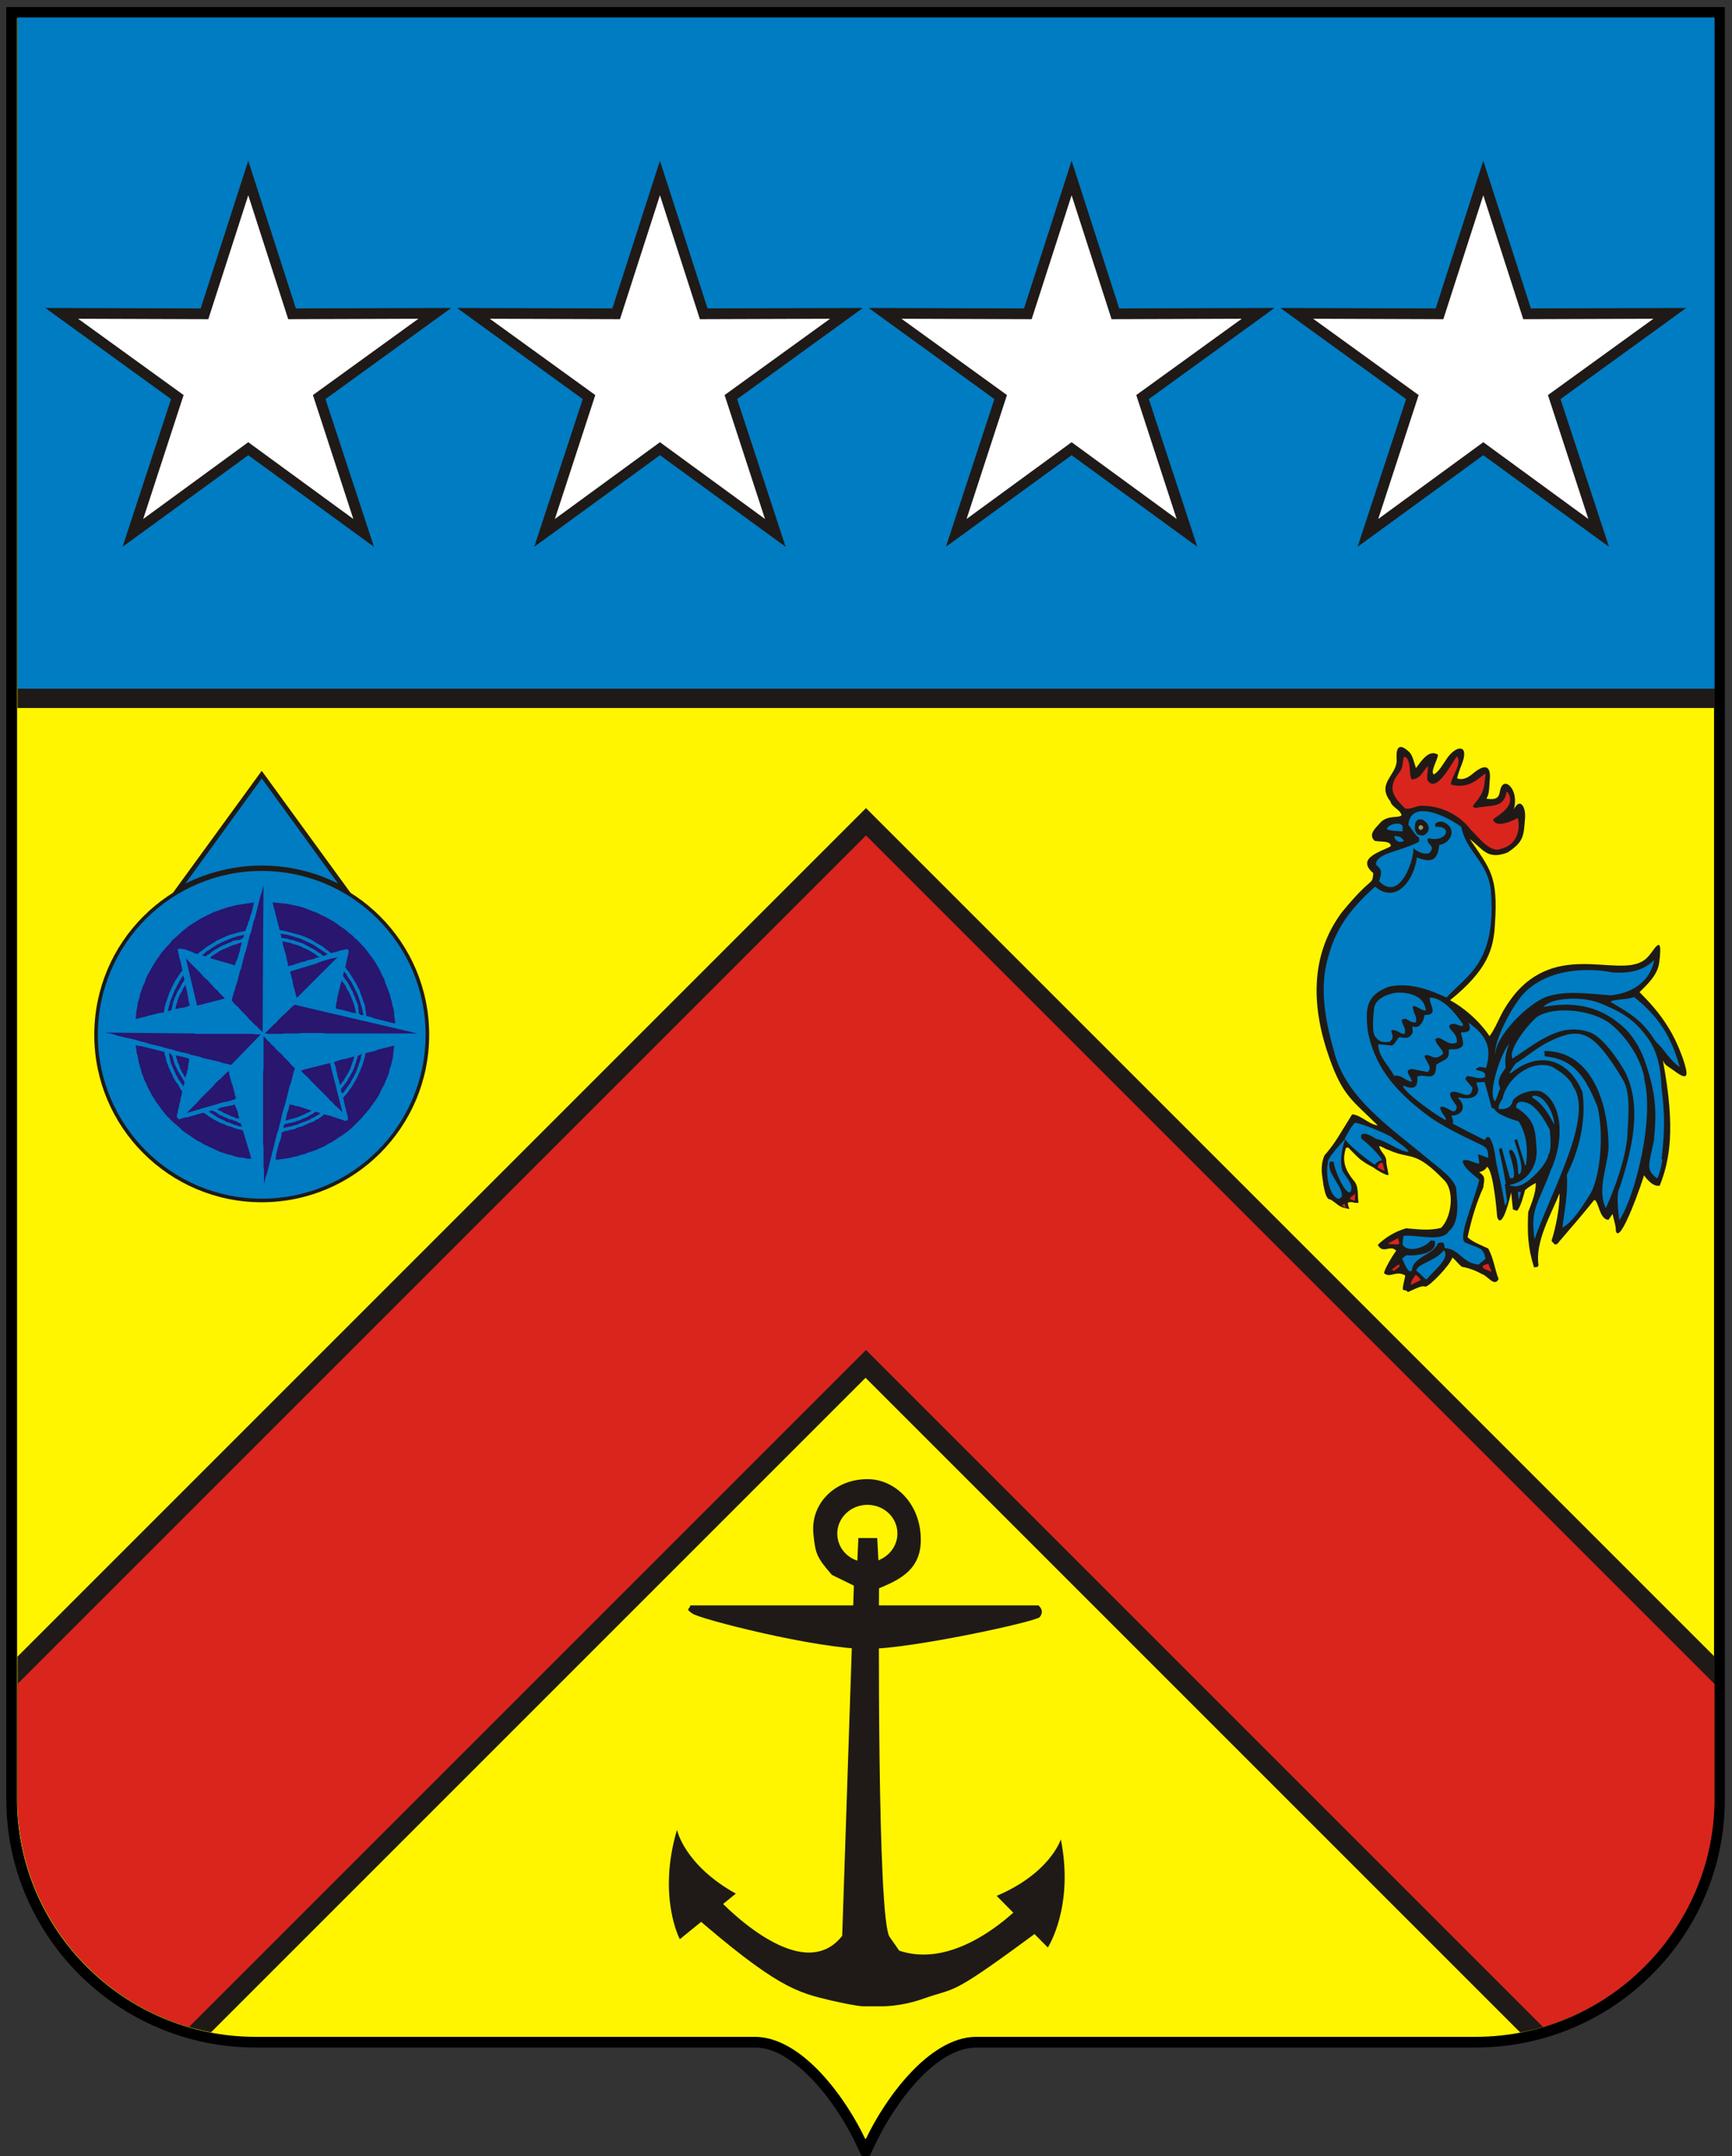 <?xml version="1.0" encoding="UTF-8"?>
<!DOCTYPE svg PUBLIC "-//W3C//DTD SVG 1.1//EN" "http://www.w3.org/Graphics/SVG/1.1/DTD/svg11.dtd">
<!-- Creator: CorelDRAW -->
<svg xmlns="http://www.w3.org/2000/svg" xml:space="preserve" width="3.858in" height="4.803in" style="shape-rendering:geometricPrecision; text-rendering:geometricPrecision; image-rendering:optimizeQuality; fill-rule:evenodd; clip-rule:evenodd"
viewBox="0 0 3.858 4.803"
 xmlns:xlink="http://www.w3.org/1999/xlink"
 inkscape:export-filename="/Users/olivier/Desktop/Blason Rouge/Blason_Vide_3D.png"
 inkscape:export-xdpi="144"
 inkscape:export-ydpi="144"
 xmlns:dc="http://purl.org/dc/elements/1.1/"
 xmlns:cc="http://web.resource.org/cc/"
 xmlns:rdf="http://www.w3.org/1999/02/22-rdf-syntax-ns#"
 xmlns:sodipodi="http://inkscape.sourceforge.net/DTD/sodipodi-0.dtd"
 xmlns:inkscape="http://www.inkscape.org/namespaces/inkscape"
 sodipodi:version="0.32"
 inkscape:version="0.43"
 sodipodi:docname="Flag_of_Spain.svg"
 sodipodi:docbase="/home/demailly/truc/flags"
 xmlns:svg="http://www.w3.org/2000/svg"
 version="1.0">
 <rect x="0" y="0" width="3.858" height="4.803" fill="#333333" stroke="none"/>
 <defs>
  <style type="text/css">
   <![CDATA[
    .fil9 {fill:none}
    .fil6 {fill:#007CC3}
    .fil2 {fill:#1F1A17}
    .fil7 {fill:#28166F}
    .fil8 {fill:#97946B}
    .fil3 {fill:#DA251D}
    .fil1 {fill:#FFF500}
    .fil4 {fill:#007CC3}
    .fil5 {fill:white}
    .fil0 {fill:black;fill-rule:nonzero}
   ]]>
  </style>
 </defs>
 <g id="Camada_x0020_1">
  <path class="fil0" d="M1.951 4.774l2.3622e-005 -5.11811e-005 -4.33071e-005 -1.9685e-005c0.005,-0.011 0.012,-0.024 0.019,-0.037 0.008,-0.013 0.016,-0.027 0.025,-0.04 0.046,-0.068 0.112,-0.136 0.18,-0.136l1.112 0 2.75591e-005 0 0 -9.44882e-005c0.153,-7.87402e-006 0.292,-0.062 0.392,-0.162 0.101,-0.1 0.163,-0.239 0.163,-0.391l9.44882e-005 0 0 -5.90551e-005 -9.44882e-005 0 0 -3.968 0 -0.024 -0.024 0 -1.89 0 -1.89 0 -0.024 0 0 0.024 0 3.968 -9.44882e-005 0 0 2.75591e-005 9.44882e-005 0c7.87402e-006,0.152 0.062,0.29 0.163,0.391 0.101,0.1 0.239,0.162 0.392,0.162l0 9.44882e-005 5.90551e-005 0 1.112 0 6.29921e-005 0 0 -9.44882e-005c0.013,3.93701e-006 0.025,0.002 0.038,0.007 0.013,0.004 0.025,0.011 0.037,0.019 0.066,0.043 0.122,0.129 0.15,0.188l0.022 0.047 0.022 -0.047z"/>
  <path class="fil1" d="M1.929 4.764c0.04,-0.085 0.139,-0.227 0.246,-0.227 0.371,0 0.741,0 1.112,0 0.292,0 0.531,-0.238 0.531,-0.529l0 -3.968 -1.89 0 -1.89 0 0 3.968c0,0.291 0.239,0.529 0.531,0.529 0.371,0 0.741,0 1.112,0 0.108,0 0.206,0.142 0.246,0.227z"/>
  <path class="fil2" d="M3.819 1.577l-3.78 0 0 -1.538 1.89 0 1.89 0 0 1.538zm-0.431 2.95c0.245,-0.047 0.431,-0.263 0.431,-0.52l0 -0.317 -1.89 -1.89 -1.89 1.89 0 0.317c0,0.257 0.186,0.473 0.431,0.52l1.458 -1.458 1.458 1.458z"/>
  <sodipodi:namedview inkscape:window-height="560" inkscape:window-width="988" inkscape:pageshadow="2" inkscape:pageopacity="0.0" borderopacity="1.0" bordercolor="#666666" pagecolor="#ffffff" id="base" inkscape:zoom="0.751663" inkscape:cx="372.12987" inkscape:cy="247.25214" inkscape:window-x="53" inkscape:window-y="116" inkscape:current-layer="g3524"/>
  <sodipodi:namedview inkscape:window-height="560" inkscape:window-width="988" inkscape:pageshadow="2" inkscape:pageopacity="0.0" borderopacity="1.0" bordercolor="#666666" pagecolor="#ffffff" id="base" inkscape:zoom="0.751663" inkscape:cx="372.12987" inkscape:cy="247.25214" inkscape:window-x="53" inkscape:window-y="116" inkscape:current-layer="g3524"/>
  <sodipodi:namedview inkscape:window-height="560" inkscape:window-width="988" inkscape:pageshadow="2" inkscape:pageopacity="0.0" borderopacity="1.0" bordercolor="#666666" pagecolor="#ffffff" id="base" inkscape:zoom="0.751663" inkscape:cx="372.12987" inkscape:cy="247.25214" inkscape:window-x="53" inkscape:window-y="116" inkscape:current-layer="g3524"/>
  <sodipodi:namedview inkscape:window-height="560" inkscape:window-width="988" inkscape:pageshadow="2" inkscape:pageopacity="0.0" borderopacity="1.0" bordercolor="#666666" pagecolor="#ffffff" id="base" inkscape:zoom="0.751663" inkscape:cx="372.12987" inkscape:cy="247.25214" inkscape:window-x="53" inkscape:window-y="116" inkscape:current-layer="g3524"/>
  <sodipodi:namedview inkscape:window-height="560" inkscape:window-width="988" inkscape:pageshadow="2" inkscape:pageopacity="0.0" borderopacity="1.0" bordercolor="#666666" pagecolor="#ffffff" id="base" inkscape:zoom="0.751663" inkscape:cx="372.12987" inkscape:cy="247.25214" inkscape:window-x="53" inkscape:window-y="116" inkscape:current-layer="g3524"/>
  <sodipodi:namedview inkscape:window-height="560" inkscape:window-width="988" inkscape:pageshadow="2" inkscape:pageopacity="0.0" borderopacity="1.0" bordercolor="#666666" pagecolor="#ffffff" id="base" inkscape:zoom="0.751663" inkscape:cx="372.12987" inkscape:cy="247.25214" inkscape:window-x="53" inkscape:window-y="116" inkscape:current-layer="g3524"/>
  <sodipodi:namedview inkscape:window-height="560" inkscape:window-width="988" inkscape:pageshadow="2" inkscape:pageopacity="0.0" borderopacity="1.0" bordercolor="#666666" pagecolor="#ffffff" id="base" inkscape:zoom="0.751663" inkscape:cx="372.12987" inkscape:cy="247.25214" inkscape:window-x="53" inkscape:window-y="116" inkscape:current-layer="g3524"/>
  <sodipodi:namedview id="base" pagecolor="#ffffff" bordercolor="#666666" borderopacity="1.0" inkscape:pageopacity="0.0" inkscape:pageshadow="2" inkscape:cx="375" inkscape:cy="520" inkscape:zoom="0.35" inkscape:document-units="px" inkscape:current-layer="layer1" inkscape:window-width="888" inkscape:window-height="573" inkscape:window-x="88" inkscape:window-y="116"/>
  <sodipodi:namedview inkscape:window-height="560" inkscape:window-width="988" inkscape:pageshadow="2" inkscape:pageopacity="0.0" borderopacity="1.0" bordercolor="#666666" pagecolor="#ffffff" id="base" inkscape:zoom="0.751663" inkscape:cx="372.12987" inkscape:cy="247.25214" inkscape:window-x="53" inkscape:window-y="116" inkscape:current-layer="g3524"/>
  <g id="_65858544">
  </g>
  <sodipodi:namedview inkscape:window-height="712" inkscape:window-width="1024" inkscape:pageshadow="2" inkscape:pageopacity="0.0" guidetolerance="10.0" gridtolerance="10.0" objecttolerance="10.0" borderopacity="1.0" bordercolor="#666666" pagecolor="#ffffff" id="base" showgrid="false" height="660px" inkscape:zoom="0.546226" inkscape:cx="271.0653" inkscape:cy="292.87566" inkscape:window-x="-4" inkscape:window-y="-4" inkscape:current-layer="layer3" showguides="true" inkscape:guide-bbox="true"/>
  <g id="layer4" inkscape:groupmode="layer" inkscape:label="Meubles">
  </g>
  <sodipodi:namedview inkscape:window-height="560" inkscape:window-width="988" inkscape:pageshadow="2" inkscape:pageopacity="0.0" borderopacity="1.0" bordercolor="#666666" pagecolor="#ffffff" id="base" inkscape:zoom="0.751663" inkscape:cx="372.12987" inkscape:cy="247.25214" inkscape:window-x="53" inkscape:window-y="116" inkscape:current-layer="g3524"/>
  <sodipodi:namedview inkscape:window-height="560" inkscape:window-width="988" inkscape:pageshadow="2" inkscape:pageopacity="0.0" borderopacity="1.0" bordercolor="#666666" pagecolor="#ffffff" id="base" inkscape:zoom="0.751663" inkscape:cx="372.12987" inkscape:cy="247.25214" inkscape:window-x="53" inkscape:window-y="116" inkscape:current-layer="g3524"/>
  <sodipodi:namedview inkscape:window-height="560" inkscape:window-width="988" inkscape:pageshadow="2" inkscape:pageopacity="0.0" borderopacity="1.0" bordercolor="#666666" pagecolor="#ffffff" id="base" inkscape:zoom="0.751663" inkscape:cx="372.12987" inkscape:cy="247.25214" inkscape:window-x="53" inkscape:window-y="116" inkscape:current-layer="g3524"/>
  <sodipodi:namedview inkscape:window-height="560" inkscape:window-width="988" inkscape:pageshadow="2" inkscape:pageopacity="0.0" borderopacity="1.0" bordercolor="#666666" pagecolor="#ffffff" id="base" inkscape:zoom="0.751663" inkscape:cx="372.12987" inkscape:cy="247.25214" inkscape:window-x="53" inkscape:window-y="116" inkscape:current-layer="g3524"/>
  <sodipodi:namedview inkscape:window-height="560" inkscape:window-width="988" inkscape:pageshadow="2" inkscape:pageopacity="0.0" borderopacity="1.0" bordercolor="#666666" pagecolor="#ffffff" id="base" inkscape:zoom="0.751663" inkscape:cx="372.12987" inkscape:cy="247.25214" inkscape:window-x="53" inkscape:window-y="116" inkscape:current-layer="g3524"/>
  <path id="_6522059223" class="fil3" d="M1.929 3.007l-1.508 1.508c-0.22,-0.065 -0.382,-0.268 -0.382,-0.508l0 -0.256 1.89 -1.89 1.89 1.89 0 0.256c0,0.239 -0.162,0.443 -0.382,0.508l-1.508 -1.508z"/>
  <polygon id="_6522059223_0" class="fil4" points="0.039,0.039 3.819,0.039 3.819,1.534 0.039,1.534 "/>
  <path class="fil2" d="M0.659 0.687l0.346 -0.001 -0.28 0.203 0.108 0.329 -0.28 -0.204 -0.28 0.204 0.108 -0.329 -0.28 -0.203 0.346 0.001 0.106 -0.329 0.106 0.329zm0.917 0l0.346 -0.001 -0.28 0.203 0.108 0.329 -0.28 -0.204 -0.28 0.204 0.108 -0.329 -0.28 -0.203 0.346 0.001 0.106 -0.329 0.106 0.329zm0.917 0l0.346 -0.001 -0.28 0.203 0.108 0.329 -0.28 -0.204 -0.28 0.204 0.108 -0.329 -0.28 -0.203 0.346 0.001 0.106 -0.329 0.106 0.329zm0.917 0l0.346 -0.001 -0.28 0.203 0.108 0.329 -0.28 -0.204 -0.28 0.204 0.108 -0.329 -0.28 -0.203 0.346 0.001 0.106 -0.329 0.106 0.329z"/>
  <path id="_1" class="fil5" d="M0.553 0.435l0.089 0.276 0.29 -0.001 -0.235 0.17 0.09 0.276 -0.234 -0.171 -0.234 0.171 0.09 -0.276 -0.235 -0.17 0.29 0.001 0.089 -0.276zm0.917 0l0.089 0.276 0.29 -0.001 -0.235 0.17 0.09 0.276 -0.234 -0.171 -0.234 0.171 0.09 -0.276 -0.235 -0.17 0.29 0.001 0.089 -0.276zm0.917 0l0.089 0.276 0.29 -0.001 -0.235 0.17 0.09 0.276 -0.234 -0.171 -0.234 0.171 0.09 -0.276 -0.235 -0.17 0.29 0.001 0.089 -0.276zm0.917 0l0.089 0.276 0.29 -0.001 -0.235 0.17 0.09 0.276 -0.234 -0.171 -0.234 0.171 0.09 -0.276 -0.235 -0.17 0.29 0.001 0.089 -0.276z"/>
  <path class="fil2" d="M0.583 1.717l-0.206 0.283c0.059,-0.039 0.13,-0.062 0.206,-0.062 0.076,0 0.147,0.023 0.206,0.062l-0.206 -0.283z"/>
  <path class="fil6" d="M0.583 1.734l-0.17 0.234c0.053,-0.026 0.111,-0.04 0.17,-0.04 0.06,0 0.118,0.014 0.17,0.04l-0.17 -0.234z"/>
  <g id="_38056432">
   <circle id="_41174488" class="fil2" cx="0.583" cy="2.305" r="0.373"/>
   <circle id="_40039208" class="fil4" cx="0.583" cy="2.305" r="0.365"/>
   <polygon id="_40537704" class="fil7" points="0.585,2.299 0.581,2.295 0.576,2.291 0.572,2.286 0.567,2.282 0.563,2.278 0.558,2.273 0.553,2.268 0.549,2.263 0.545,2.259 0.54,2.254 0.536,2.25 0.532,2.245 0.528,2.241 0.523,2.237 0.52,2.233 0.516,2.229 0.518,2.221 0.52,2.213 0.523,2.205 0.525,2.197 0.528,2.189 0.53,2.181 0.532,2.173 0.534,2.165 0.537,2.157 0.539,2.149 0.541,2.141 0.543,2.133 0.545,2.125 0.548,2.117 0.55,2.109 0.552,2.101 0.554,2.093 0.556,2.084 0.559,2.077 0.561,2.069 0.563,2.06 0.565,2.052 0.568,2.044 0.57,2.036 0.572,2.028 0.574,2.02 0.576,2.012 0.578,2.004 0.58,1.996 0.583,1.988 0.585,1.98 0.587,1.972 0.586,2.099 "/>
   <polygon id="_41161552" class="fil7" points="0.565,2.01 0.565,2.014 0.564,2.018 0.563,2.022 0.562,2.027 0.561,2.031 0.56,2.035 0.558,2.039 0.557,2.043 0.556,2.047 0.555,2.051 0.553,2.054 0.552,2.059 0.551,2.062 0.549,2.066 0.548,2.07 0.546,2.074 0.539,2.075 0.531,2.077 0.524,2.079 0.517,2.081 0.51,2.083 0.503,2.086 0.496,2.089 0.49,2.092 0.483,2.095 0.477,2.099 0.471,2.103 0.464,2.107 0.458,2.111 0.452,2.116 0.446,2.12 0.44,2.125 0.435,2.124 0.429,2.121 0.424,2.119 0.418,2.117 0.413,2.115 0.407,2.114 0.402,2.113 0.396,2.114 0.396,2.117 0.397,2.12 0.397,2.123 0.398,2.126 0.399,2.129 0.399,2.132 0.4,2.135 0.401,2.138 0.402,2.141 0.403,2.144 0.403,2.147 0.404,2.15 0.405,2.153 0.405,2.156 0.406,2.159 0.406,2.162 0.402,2.167 0.398,2.173 0.395,2.178 0.391,2.183 0.388,2.189 0.385,2.195 0.382,2.201 0.38,2.206 0.377,2.212 0.375,2.218 0.373,2.224 0.371,2.23 0.369,2.236 0.367,2.243 0.366,2.249 0.365,2.255 0.361,2.256 0.357,2.256 0.353,2.257 0.349,2.258 0.345,2.259 0.341,2.26 0.337,2.261 0.333,2.262 0.329,2.263 0.326,2.264 0.322,2.265 0.318,2.266 0.314,2.267 0.31,2.268 0.306,2.269 0.302,2.27 0.303,2.261 0.304,2.251 0.306,2.242 0.307,2.233 0.31,2.224 0.312,2.215 0.315,2.206 0.318,2.197 0.322,2.189 0.325,2.18 0.329,2.171 0.334,2.163 0.338,2.155 0.343,2.147 0.348,2.139 0.354,2.131 0.359,2.123 0.365,2.116 0.371,2.109 0.378,2.102 0.384,2.094 0.391,2.088 0.398,2.082 0.405,2.075 0.413,2.069 0.42,2.063 0.428,2.058 0.436,2.053 0.444,2.048 0.453,2.043 0.461,2.039 0.47,2.035 0.475,2.032 0.481,2.03 0.487,2.028 0.492,2.026 0.498,2.024 0.504,2.022 0.51,2.02 0.516,2.019 0.522,2.017 0.528,2.016 0.534,2.015 0.54,2.014 0.547,2.013 0.553,2.012 0.559,2.011 "/>
   <polygon id="_39572016" class="fil7" points="0.859,2.191 0.861,2.196 0.863,2.201 0.865,2.206 0.867,2.212 0.869,2.217 0.87,2.223 0.872,2.228 0.873,2.234 0.874,2.239 0.876,2.245 0.877,2.25 0.878,2.256 0.878,2.262 0.879,2.268 0.88,2.274 0.88,2.28 0.876,2.279 0.872,2.278 0.868,2.277 0.864,2.276 0.86,2.275 0.856,2.274 0.852,2.273 0.848,2.272 0.844,2.271 0.84,2.27 0.836,2.269 0.832,2.268 0.828,2.266 0.824,2.265 0.82,2.264 0.816,2.263 0.815,2.255 0.814,2.248 0.813,2.241 0.811,2.234 0.808,2.227 0.806,2.22 0.803,2.213 0.801,2.206 0.797,2.199 0.794,2.192 0.79,2.186 0.786,2.179 0.782,2.173 0.778,2.166 0.773,2.16 0.769,2.154 0.777,2.119 0.776,2.118 0.776,2.116 0.774,2.115 0.773,2.114 0.769,2.115 0.764,2.116 0.759,2.117 0.755,2.118 0.75,2.12 0.746,2.121 0.741,2.122 0.737,2.123 0.731,2.118 0.724,2.113 0.718,2.108 0.711,2.104 0.704,2.1 0.698,2.096 0.691,2.092 0.684,2.089 0.677,2.086 0.669,2.083 0.662,2.081 0.654,2.079 0.647,2.077 0.639,2.075 0.631,2.073 0.623,2.072 0.607,2.01 0.617,2.011 0.628,2.012 0.638,2.013 0.648,2.015 0.657,2.017 0.667,2.019 0.677,2.022 0.687,2.026 0.697,2.03 0.706,2.033 0.715,2.038 0.724,2.042 0.733,2.047 0.742,2.052 0.751,2.058 0.759,2.064 0.768,2.07 0.776,2.077 0.784,2.083 0.791,2.09 0.799,2.097 0.806,2.105 0.813,2.112 0.819,2.12 0.825,2.128 0.831,2.136 0.837,2.145 0.842,2.154 0.847,2.163 0.851,2.172 0.856,2.181 "/>
   <polygon id="_38040512" class="fil7" points="0.729,2.125 0.729,2.126 0.727,2.127 0.724,2.128 0.722,2.129 0.719,2.129 0.714,2.124 0.708,2.121 0.703,2.117 0.698,2.114 0.692,2.111 0.687,2.108 0.681,2.105 0.676,2.102 0.67,2.1 0.664,2.098 0.658,2.096 0.652,2.094 0.646,2.093 0.64,2.091 0.633,2.09 0.627,2.089 0.625,2.08 0.633,2.081 0.64,2.082 0.647,2.084 0.654,2.086 0.66,2.088 0.667,2.09 0.674,2.093 0.68,2.096 0.687,2.099 0.693,2.102 0.699,2.105 0.705,2.109 0.711,2.113 0.717,2.117 0.723,2.121 "/>
   <polygon id="_41164400" class="fil7" points="0.514,2.099 0.51,2.1 0.506,2.102 0.503,2.103 0.499,2.105 0.496,2.106 0.492,2.108 0.489,2.11 0.485,2.112 0.482,2.114 0.478,2.116 0.475,2.118 0.472,2.12 0.469,2.123 0.466,2.125 0.462,2.127 0.459,2.13 0.458,2.13 0.456,2.13 0.455,2.13 0.454,2.129 0.453,2.129 0.452,2.129 0.451,2.128 0.45,2.128 0.455,2.124 0.46,2.119 0.466,2.116 0.471,2.112 0.476,2.109 0.482,2.105 0.488,2.102 0.494,2.099 0.5,2.096 0.506,2.094 0.512,2.091 0.518,2.089 0.524,2.087 0.53,2.085 0.537,2.084 0.543,2.082 0.543,2.087 0.54,2.09 0.537,2.092 0.533,2.094 0.528,2.094 0.523,2.095 0.518,2.096 "/>
   <polygon id="_39924896" class="fil7" points="0.712,2.132 0.707,2.133 0.703,2.134 0.699,2.136 0.694,2.137 0.69,2.138 0.685,2.139 0.681,2.141 0.677,2.142 0.672,2.143 0.668,2.144 0.664,2.146 0.659,2.147 0.655,2.149 0.651,2.15 0.646,2.151 0.642,2.152 0.641,2.149 0.641,2.145 0.64,2.142 0.639,2.138 0.638,2.135 0.638,2.131 0.637,2.128 0.636,2.124 0.635,2.121 0.634,2.118 0.633,2.114 0.632,2.111 0.631,2.107 0.63,2.104 0.63,2.1 0.629,2.096 0.635,2.098 0.64,2.099 0.646,2.1 0.651,2.102 0.657,2.104 0.662,2.105 0.667,2.107 0.672,2.109 0.677,2.112 0.683,2.114 0.688,2.117 0.692,2.119 0.697,2.122 0.702,2.125 0.707,2.129 "/>
   <polygon id="_39550896" class="fil7" points="0.538,2.099 0.538,2.102 0.537,2.106 0.536,2.109 0.535,2.112 0.535,2.115 0.534,2.119 0.533,2.122 0.532,2.125 0.531,2.129 0.53,2.132 0.529,2.135 0.528,2.138 0.526,2.141 0.525,2.144 0.524,2.147 0.523,2.15 0.519,2.149 0.516,2.148 0.512,2.147 0.509,2.146 0.506,2.145 0.502,2.144 0.498,2.143 0.495,2.142 0.491,2.141 0.488,2.14 0.485,2.139 0.481,2.138 0.478,2.137 0.474,2.136 0.471,2.135 0.468,2.134 0.471,2.13 0.476,2.127 0.479,2.125 0.484,2.122 0.488,2.119 0.492,2.117 0.496,2.115 0.501,2.113 0.506,2.111 0.51,2.109 0.515,2.107 0.519,2.105 0.524,2.104 0.529,2.102 0.533,2.101 "/>
   <polygon id="_41282576" class="fil7" points="0.661,2.223 0.66,2.219 0.659,2.216 0.658,2.212 0.657,2.208 0.656,2.204 0.655,2.201 0.654,2.197 0.653,2.193 0.652,2.19 0.652,2.186 0.651,2.183 0.65,2.179 0.649,2.175 0.648,2.171 0.647,2.168 0.646,2.164 0.653,2.162 0.659,2.16 0.666,2.158 0.672,2.156 0.679,2.154 0.686,2.152 0.692,2.15 0.699,2.148 0.705,2.146 0.712,2.143 0.718,2.141 0.725,2.139 0.732,2.137 0.738,2.135 0.745,2.134 0.752,2.132 "/>
   <polygon id="_39363792" class="fil7" points="0.501,2.224 0.497,2.225 0.494,2.226 0.49,2.227 0.486,2.228 0.482,2.229 0.478,2.23 0.475,2.231 0.471,2.232 0.467,2.233 0.463,2.234 0.459,2.235 0.455,2.236 0.451,2.237 0.447,2.238 0.443,2.239 0.439,2.24 0.414,2.135 0.42,2.141 0.425,2.146 0.431,2.152 0.436,2.157 0.442,2.163 0.447,2.168 0.452,2.174 0.457,2.179 0.463,2.184 0.468,2.19 0.473,2.195 0.478,2.201 0.484,2.206 0.489,2.212 0.495,2.218 "/>
   <polygon id="_65923552" class="fil7" points="0.81,2.261 0.804,2.261 0.801,2.259 0.799,2.256 0.799,2.252 0.798,2.247 0.798,2.242 0.797,2.237 0.795,2.233 0.794,2.23 0.792,2.226 0.791,2.222 0.789,2.218 0.787,2.214 0.786,2.21 0.784,2.206 0.782,2.203 0.78,2.199 0.778,2.195 0.776,2.191 0.774,2.188 0.771,2.184 0.769,2.181 0.766,2.177 0.764,2.174 0.766,2.164 0.771,2.169 0.774,2.175 0.778,2.181 0.782,2.186 0.785,2.192 0.788,2.198 0.791,2.204 0.794,2.21 0.797,2.216 0.799,2.222 0.801,2.228 0.803,2.235 0.805,2.241 0.807,2.248 0.808,2.254 "/>
   <polygon id="_39549824" class="fil7" points="0.411,2.182 0.409,2.186 0.406,2.19 0.404,2.194 0.402,2.198 0.4,2.202 0.397,2.206 0.395,2.21 0.393,2.214 0.391,2.219 0.389,2.223 0.388,2.227 0.386,2.231 0.385,2.236 0.384,2.24 0.383,2.245 0.382,2.249 0.381,2.25 0.38,2.251 0.379,2.251 0.378,2.252 0.377,2.252 0.376,2.252 0.375,2.252 0.374,2.252 0.375,2.247 0.376,2.242 0.378,2.236 0.379,2.231 0.381,2.226 0.383,2.221 0.385,2.216 0.387,2.211 0.389,2.206 0.392,2.201 0.394,2.196 0.397,2.191 0.399,2.187 0.402,2.182 0.405,2.177 0.408,2.173 "/>
   <polygon id="_40659616" class="fil7" points="0.793,2.257 0.787,2.256 0.782,2.255 0.776,2.253 0.771,2.252 0.765,2.25 0.759,2.249 0.754,2.248 0.748,2.246 0.748,2.242 0.749,2.238 0.749,2.234 0.75,2.231 0.751,2.226 0.751,2.223 0.752,2.219 0.753,2.215 0.754,2.211 0.755,2.207 0.756,2.203 0.757,2.199 0.758,2.195 0.759,2.191 0.76,2.188 0.761,2.184 0.764,2.188 0.767,2.192 0.77,2.196 0.772,2.201 0.774,2.205 0.777,2.209 0.779,2.214 0.781,2.218 0.783,2.223 0.785,2.228 0.787,2.233 0.788,2.237 0.79,2.242 0.791,2.247 0.792,2.252 "/>
   <polygon id="_39642768" class="fil7" points="0.423,2.24 0.419,2.241 0.415,2.243 0.411,2.244 0.407,2.245 0.403,2.245 0.399,2.246 0.395,2.247 0.391,2.248 0.391,2.245 0.392,2.241 0.393,2.238 0.394,2.234 0.395,2.231 0.396,2.227 0.397,2.224 0.399,2.22 0.4,2.217 0.402,2.213 0.404,2.21 0.406,2.207 0.407,2.203 0.409,2.2 0.411,2.197 0.413,2.193 0.414,2.199 0.416,2.205 0.417,2.211 0.418,2.216 0.419,2.222 0.42,2.228 0.421,2.234 "/>
   <polygon id="_66114152" class="fil7" points="0.93,2.302 0.734,2.302 0.726,2.302 0.717,2.301 0.709,2.301 0.7,2.301 0.691,2.301 0.682,2.301 0.673,2.301 0.663,2.302 0.654,2.302 0.645,2.302 0.635,2.302 0.626,2.303 0.617,2.303 0.608,2.303 0.599,2.303 0.59,2.302 0.594,2.298 0.598,2.294 0.602,2.29 0.606,2.286 0.61,2.282 0.615,2.278 0.619,2.273 0.623,2.269 0.627,2.265 0.631,2.261 0.636,2.257 0.64,2.253 0.644,2.249 0.648,2.245 0.652,2.241 0.657,2.238 0.665,2.24 0.674,2.242 0.682,2.244 0.69,2.246 0.699,2.248 0.707,2.25 0.716,2.252 0.724,2.254 0.733,2.256 0.741,2.258 0.75,2.26 0.759,2.262 0.767,2.264 0.776,2.266 0.784,2.268 0.793,2.27 0.801,2.272 0.81,2.274 0.819,2.276 0.827,2.278 0.836,2.28 0.844,2.282 0.853,2.284 0.862,2.286 0.87,2.288 0.879,2.29 0.887,2.292 0.896,2.294 0.904,2.296 0.913,2.298 0.921,2.3 "/>
   <polygon id="_41144400" class="fil7" points="0.431,2.302 0.439,2.303 0.448,2.303 0.457,2.303 0.466,2.303 0.475,2.303 0.484,2.303 0.494,2.303 0.503,2.303 0.513,2.303 0.523,2.303 0.533,2.303 0.542,2.303 0.552,2.303 0.562,2.303 0.572,2.304 0.581,2.304 0.515,2.372 0.506,2.37 0.497,2.368 0.488,2.365 0.48,2.363 0.471,2.361 0.462,2.359 0.453,2.357 0.445,2.354 0.436,2.352 0.427,2.35 0.419,2.347 0.41,2.345 0.401,2.343 0.393,2.341 0.384,2.338 0.375,2.336 0.367,2.334 0.358,2.331 0.349,2.329 0.34,2.327 0.332,2.325 0.323,2.322 0.314,2.32 0.305,2.317 0.297,2.315 0.288,2.313 0.279,2.311 0.27,2.309 0.262,2.307 0.253,2.304 0.244,2.302 0.235,2.3 "/>
   <polygon id="_40509000" class="fil7" points="0.657,2.38 0.654,2.388 0.652,2.396 0.65,2.404 0.648,2.412 0.645,2.42 0.643,2.428 0.641,2.436 0.639,2.444 0.637,2.452 0.635,2.46 0.632,2.469 0.63,2.476 0.628,2.484 0.626,2.493 0.624,2.501 0.622,2.509 0.62,2.517 0.617,2.525 0.615,2.533 0.613,2.541 0.611,2.549 0.609,2.557 0.607,2.565 0.605,2.573 0.603,2.581 0.601,2.589 0.599,2.597 0.597,2.605 0.595,2.613 0.592,2.621 0.59,2.629 0.588,2.637 0.588,2.627 0.588,2.617 0.588,2.607 0.587,2.597 0.587,2.587 0.587,2.577 0.587,2.567 0.587,2.556 0.586,2.546 0.586,2.536 0.586,2.526 0.586,2.515 0.586,2.505 0.586,2.495 0.586,2.484 0.586,2.474 0.586,2.464 0.586,2.453 0.586,2.443 0.586,2.432 0.586,2.422 0.586,2.412 0.586,2.401 0.586,2.391 0.587,2.38 0.587,2.37 0.587,2.36 0.587,2.349 0.587,2.339 0.587,2.329 0.587,2.318 0.587,2.308 0.592,2.313 0.596,2.318 0.601,2.322 0.605,2.327 0.61,2.331 0.614,2.336 0.618,2.34 0.622,2.344 0.627,2.348 0.631,2.353 0.635,2.357 0.639,2.361 0.644,2.366 0.648,2.371 0.652,2.375 "/>
   <polygon id="_40420904" class="fil7" points="0.366,2.343 0.367,2.349 0.369,2.355 0.37,2.361 0.372,2.367 0.374,2.372 0.376,2.378 0.379,2.384 0.381,2.389 0.384,2.394 0.386,2.4 0.389,2.405 0.392,2.41 0.396,2.415 0.399,2.42 0.402,2.426 0.406,2.431 0.405,2.434 0.405,2.438 0.404,2.441 0.403,2.444 0.402,2.448 0.402,2.451 0.401,2.455 0.4,2.458 0.399,2.462 0.399,2.465 0.398,2.468 0.397,2.471 0.396,2.475 0.396,2.478 0.395,2.481 0.394,2.484 0.394,2.486 0.394,2.487 0.395,2.489 0.395,2.49 0.396,2.491 0.397,2.492 0.398,2.493 0.399,2.493 0.403,2.492 0.406,2.491 0.409,2.49 0.413,2.489 0.416,2.489 0.42,2.488 0.423,2.487 0.427,2.486 0.43,2.485 0.434,2.484 0.437,2.483 0.44,2.482 0.444,2.481 0.447,2.48 0.451,2.479 0.454,2.479 0.459,2.482 0.464,2.486 0.469,2.489 0.474,2.492 0.479,2.495 0.485,2.498 0.49,2.501 0.496,2.503 0.501,2.505 0.507,2.508 0.512,2.509 0.518,2.511 0.523,2.513 0.529,2.515 0.535,2.516 0.541,2.518 0.56,2.581 0.551,2.581 0.542,2.579 0.533,2.578 0.524,2.576 0.515,2.573 0.506,2.571 0.497,2.568 0.488,2.565 0.48,2.561 0.471,2.557 0.463,2.553 0.454,2.549 0.446,2.544 0.438,2.54 0.429,2.534 0.422,2.529 0.414,2.524 0.406,2.518 0.399,2.511 0.392,2.505 0.385,2.499 0.378,2.492 0.371,2.485 0.365,2.478 0.359,2.47 0.354,2.463 0.348,2.455 0.343,2.447 0.338,2.439 0.334,2.431 0.329,2.422 0.326,2.414 0.323,2.409 0.321,2.404 0.319,2.398 0.317,2.393 0.315,2.388 0.314,2.382 0.312,2.377 0.311,2.372 0.309,2.366 0.308,2.361 0.307,2.355 0.306,2.35 0.304,2.344 0.304,2.339 0.303,2.333 0.302,2.328 0.306,2.329 0.31,2.33 0.314,2.33 0.318,2.331 0.322,2.332 0.326,2.333 0.33,2.334 0.334,2.335 0.338,2.336 0.342,2.337 0.346,2.338 0.35,2.339 0.354,2.34 0.358,2.341 0.362,2.342 "/>
   <polygon id="_39547400" class="fil7" points="0.878,2.329 0.877,2.338 0.876,2.347 0.875,2.356 0.873,2.365 0.871,2.373 0.868,2.382 0.866,2.391 0.863,2.399 0.859,2.408 0.856,2.416 0.851,2.424 0.847,2.433 0.843,2.441 0.838,2.449 0.833,2.456 0.827,2.464 0.822,2.471 0.816,2.478 0.81,2.485 0.804,2.492 0.797,2.499 0.791,2.505 0.784,2.512 0.777,2.518 0.769,2.524 0.762,2.529 0.754,2.534 0.747,2.539 0.739,2.544 0.731,2.548 0.723,2.553 0.714,2.557 0.709,2.559 0.703,2.562 0.697,2.564 0.691,2.566 0.684,2.568 0.678,2.571 0.672,2.572 0.666,2.574 0.66,2.576 0.653,2.577 0.647,2.579 0.64,2.58 0.634,2.581 0.627,2.582 0.62,2.583 0.614,2.583 0.614,2.579 0.615,2.576 0.615,2.572 0.616,2.568 0.617,2.564 0.618,2.56 0.619,2.556 0.62,2.553 0.621,2.549 0.622,2.545 0.624,2.541 0.625,2.537 0.626,2.534 0.627,2.53 0.627,2.526 0.628,2.522 0.632,2.521 0.635,2.519 0.638,2.519 0.642,2.518 0.645,2.517 0.649,2.516 0.652,2.516 0.656,2.515 0.66,2.513 0.664,2.511 0.669,2.51 0.673,2.509 0.677,2.507 0.682,2.505 0.686,2.503 0.69,2.501 0.694,2.5 0.699,2.498 0.703,2.495 0.707,2.493 0.711,2.491 0.715,2.488 0.719,2.485 0.722,2.482 0.729,2.484 0.734,2.485 0.74,2.487 0.746,2.489 0.752,2.491 0.758,2.493 0.764,2.495 0.769,2.497 0.771,2.496 0.773,2.496 0.774,2.495 0.775,2.493 0.775,2.49 0.774,2.487 0.774,2.484 0.773,2.481 0.772,2.478 0.771,2.475 0.771,2.472 0.77,2.469 0.769,2.466 0.768,2.463 0.768,2.46 0.767,2.457 0.766,2.454 0.766,2.452 0.765,2.448 0.764,2.445 0.769,2.44 0.774,2.434 0.778,2.428 0.782,2.423 0.786,2.417 0.789,2.411 0.793,2.405 0.796,2.399 0.799,2.392 0.802,2.386 0.804,2.38 0.807,2.373 0.809,2.367 0.811,2.36 0.813,2.353 0.814,2.346 0.818,2.345 0.822,2.344 0.826,2.343 0.831,2.342 0.834,2.341 0.838,2.34 0.842,2.338 0.846,2.337 0.85,2.336 0.854,2.335 0.858,2.334 0.862,2.333 0.866,2.332 0.87,2.331 0.874,2.33 "/>
   <polygon id="_41193072" class="fil7" points="0.389,2.37 0.391,2.375 0.394,2.38 0.396,2.385 0.399,2.39 0.402,2.395 0.405,2.4 0.408,2.405 0.411,2.41 0.409,2.42 0.406,2.416 0.403,2.412 0.4,2.407 0.397,2.403 0.395,2.399 0.392,2.394 0.39,2.389 0.388,2.385 0.386,2.38 0.384,2.376 0.382,2.371 0.38,2.366 0.379,2.361 0.378,2.356 0.377,2.351 0.376,2.346 0.38,2.347 0.382,2.35 0.384,2.352 0.385,2.356 0.386,2.36 0.387,2.363 0.388,2.367 "/>
   <polygon id="_40524104" class="fil7" points="0.806,2.348 0.804,2.354 0.803,2.36 0.801,2.366 0.799,2.372 0.797,2.377 0.795,2.383 0.793,2.389 0.79,2.394 0.787,2.4 0.784,2.405 0.781,2.411 0.778,2.416 0.774,2.421 0.771,2.426 0.767,2.431 0.763,2.436 0.762,2.435 0.761,2.433 0.76,2.432 0.76,2.43 0.759,2.428 0.76,2.427 0.76,2.425 0.761,2.424 0.765,2.419 0.768,2.415 0.771,2.411 0.774,2.407 0.776,2.402 0.779,2.398 0.781,2.394 0.784,2.389 0.786,2.385 0.788,2.38 0.79,2.376 0.791,2.371 0.793,2.367 0.794,2.362 0.796,2.357 0.797,2.352 0.799,2.351 0.801,2.35 0.803,2.349 "/>
   <polygon id="_39745744" class="fil7" points="0.421,2.358 0.421,2.363 0.42,2.369 0.419,2.374 0.419,2.38 0.417,2.385 0.416,2.391 0.414,2.396 0.413,2.401 0.411,2.398 0.409,2.395 0.408,2.392 0.406,2.389 0.404,2.386 0.403,2.383 0.401,2.38 0.4,2.376 0.399,2.373 0.398,2.37 0.396,2.367 0.395,2.363 0.394,2.36 0.393,2.357 0.392,2.353 0.391,2.35 0.395,2.352 0.399,2.352 0.402,2.353 0.406,2.354 0.41,2.355 0.414,2.356 0.418,2.357 "/>
   <polygon id="_65925584" class="fil7" points="0.789,2.353 0.788,2.357 0.787,2.362 0.785,2.366 0.784,2.37 0.782,2.375 0.781,2.379 0.779,2.383 0.777,2.387 0.775,2.391 0.773,2.394 0.77,2.399 0.768,2.402 0.766,2.406 0.763,2.41 0.76,2.413 0.758,2.417 0.756,2.414 0.756,2.411 0.755,2.407 0.754,2.404 0.753,2.401 0.752,2.398 0.751,2.394 0.751,2.391 0.75,2.388 0.749,2.385 0.749,2.382 0.748,2.378 0.747,2.375 0.746,2.372 0.745,2.369 0.744,2.366 0.749,2.364 0.755,2.362 0.761,2.36 0.766,2.359 0.772,2.358 0.778,2.356 0.783,2.355 "/>
   <polygon id="_39089712" class="fil7" points="0.763,2.478 0.757,2.472 0.752,2.467 0.746,2.462 0.741,2.456 0.735,2.451 0.73,2.445 0.724,2.439 0.719,2.434 0.713,2.428 0.708,2.423 0.702,2.417 0.697,2.412 0.691,2.406 0.686,2.4 0.68,2.395 0.674,2.389 0.673,2.388 0.672,2.387 0.671,2.386 0.671,2.385 0.675,2.383 0.679,2.382 0.683,2.381 0.687,2.38 0.691,2.379 0.695,2.378 0.699,2.377 0.703,2.376 0.707,2.375 0.711,2.374 0.715,2.373 0.719,2.372 0.723,2.371 0.727,2.37 0.731,2.369 0.735,2.368 "/>
   <polygon id="_40535240" class="fil7" points="0.525,2.448 0.519,2.45 0.512,2.452 0.505,2.454 0.498,2.455 0.491,2.457 0.485,2.459 0.478,2.461 0.471,2.463 0.464,2.465 0.457,2.467 0.45,2.469 0.444,2.471 0.437,2.473 0.43,2.475 0.423,2.477 0.416,2.479 0.422,2.473 0.428,2.467 0.434,2.461 0.44,2.455 0.445,2.449 0.451,2.443 0.457,2.437 0.462,2.432 0.468,2.426 0.474,2.42 0.479,2.414 0.485,2.408 0.491,2.403 0.497,2.397 0.503,2.391 0.51,2.385 0.51,2.389 0.511,2.394 0.512,2.397 0.513,2.402 0.514,2.405 0.515,2.409 0.516,2.413 0.518,2.417 0.519,2.421 0.52,2.425 0.521,2.429 0.522,2.433 0.523,2.437 0.524,2.441 0.525,2.444 "/>
   <polygon id="_66367456" class="fil7" points="0.533,2.492 0.53,2.491 0.526,2.491 0.523,2.489 0.52,2.488 0.517,2.487 0.514,2.486 0.511,2.484 0.508,2.483 0.504,2.481 0.501,2.48 0.498,2.479 0.496,2.477 0.492,2.475 0.489,2.474 0.486,2.472 0.483,2.471 0.488,2.469 0.492,2.467 0.497,2.466 0.502,2.465 0.507,2.464 0.513,2.463 0.518,2.462 0.523,2.46 0.524,2.464 0.526,2.467 0.527,2.471 0.529,2.475 0.53,2.479 0.531,2.484 0.532,2.488 "/>
   <polygon id="_39559136" class="fil7" points="0.694,2.474 0.691,2.476 0.687,2.478 0.684,2.479 0.68,2.481 0.677,2.483 0.673,2.484 0.67,2.486 0.666,2.487 0.662,2.489 0.659,2.49 0.655,2.491 0.651,2.492 0.647,2.493 0.644,2.494 0.64,2.495 0.636,2.496 0.637,2.491 0.638,2.487 0.639,2.482 0.64,2.478 0.642,2.474 0.643,2.469 0.644,2.465 0.645,2.46 0.648,2.461 0.651,2.461 0.655,2.462 0.657,2.463 0.661,2.464 0.664,2.464 0.667,2.465 0.67,2.466 0.673,2.467 0.676,2.468 0.679,2.469 0.682,2.47 0.685,2.471 0.688,2.472 0.691,2.473 "/>
   <polygon id="_66125776" class="fil7" points="0.494,2.485 0.499,2.488 0.505,2.49 0.51,2.493 0.516,2.494 0.521,2.496 0.527,2.498 0.532,2.501 0.537,2.503 0.537,2.505 0.538,2.506 0.538,2.508 0.538,2.51 0.533,2.509 0.528,2.507 0.523,2.506 0.519,2.504 0.514,2.502 0.509,2.5 0.504,2.499 0.5,2.496 0.495,2.494 0.491,2.492 0.486,2.49 0.482,2.487 0.477,2.484 0.473,2.481 0.469,2.479 0.465,2.476 0.469,2.474 0.473,2.474 0.476,2.475 0.48,2.477 0.483,2.479 0.487,2.482 0.49,2.484 "/>
   <polygon id="_39115528" class="fil7" points="0.714,2.48 0.709,2.483 0.704,2.486 0.699,2.489 0.694,2.491 0.69,2.494 0.685,2.496 0.68,2.498 0.674,2.5 0.669,2.502 0.664,2.504 0.659,2.506 0.654,2.507 0.648,2.509 0.643,2.51 0.637,2.511 0.632,2.513 0.632,2.51 0.632,2.508 0.633,2.506 0.634,2.504 0.639,2.503 0.643,2.502 0.648,2.501 0.652,2.5 0.657,2.499 0.661,2.497 0.666,2.496 0.67,2.494 0.674,2.492 0.679,2.49 0.683,2.489 0.687,2.486 0.691,2.484 0.695,2.482 0.699,2.479 0.703,2.476 0.704,2.477 0.706,2.477 0.707,2.477 0.708,2.478 0.71,2.478 0.711,2.479 0.712,2.479 "/>
  </g>
  <g id="_65537112">
   <path id="_66413560" class="fil2" d="M3.136 2.878c0.011,-0.004 0.03,-0.016 0.039,-0.012 0.009,0 0.057,-0.05 0.06,-0.065 0.009,0.007 0.014,0.016 0.022,0.021 0.014,0.002 0.032,0.009 0.044,0.016 0.012,0.003 0.028,0.03 0.037,0.011 -0.009,-0.024 -0.011,-0.046 -0.023,-0.068 -0.015,-0.007 -0.034,-0.014 -0.046,-0.025 0.008,-0.037 0.019,-0.076 0.035,-0.111 0.002,-0.019 0.006,-0.023 -0.009,-0.034 0.007,-0.002 0.014,-0.005 0.017,-0.012 0.014,0.006 0.022,0.098 0.023,0.112 0.011,0.032 0.03,-0.049 0.031,-0.055l0.004 0.038 0.009 0.003c0.008,-0.007 0.015,-0.035 0.018,-0.046 0.008,-0.007 0.015,-0.011 0.024,-0.016 0,0.024 -0.009,0.043 -0.017,0.065 -0.002,0.047 -0.001,0.078 0.013,0.123l0.008 -0.001 0.002 -0.004c-0.008,-0.052 0.028,-0.113 0.047,-0.16 0,0.033 -0.008,0.074 -0.018,0.106 0.002,0.003 0.005,0.005 0.007,0.008 0.008,0 0.008,-0.005 0.014,-0.011 0.025,-0.029 0.05,-0.058 0.074,-0.088 0.01,0 0.011,0.044 0.032,0.044l0.009 -0.013c0.001,0.007 0.009,0.032 0.007,0.037 0.009,0.039 0.063,-0.12 0.063,-0.123 0.001,0.001 0.018,0.027 0.035,0.023 0.022,-0.055 0.036,-0.126 0.007,-0.279 0.005,0.012 0.013,0.014 0.025,0.023 0.033,0.025 0.032,0.01 0.02,-0.026 -0.023,-0.066 -0.054,-0.106 -0.097,-0.149 0.016,-0.016 0.041,-0.038 0.044,-0.067 0.009,-0.07 -0.012,-0.025 -0.025,-0.012 -0.05,0.057 -0.19,-0.039 -0.294,0.08 -0.038,0.046 -0.037,0.066 -0.059,0.097 -0.025,-0.037 -0.06,-0.065 -0.088,-0.08 0.084,-0.068 0.097,-0.114 0.1,-0.17 0.007,-0.107 -0.01,-0.121 -0.056,-0.189 0.03,0.023 0.039,0.047 0.084,0.03 0.036,-0.024 0.036,-0.036 0.039,-0.077 0.002,-0.024 -0.011,-0.047 -0.025,-0.019 0.003,-0.011 0.004,-0.025 0,-0.037 -0.007,-0.021 -0.026,-0.031 -0.031,-0.003 -0.002,0.011 -0.005,0.02 -0.03,0.016 0.007,-0.012 0.006,-0.024 0.007,-0.037 0.003,-0.023 -0,-0.047 -0.032,-0.023 -0.012,0.01 -0.024,0.02 -0.04,0.015 -0.001,-0.002 0.005,-0.019 0.011,-0.034 0.016,-0.043 -0.014,-0.041 -0.035,-0.009 -0.009,0.013 -0.017,0.028 -0.028,0.034 -0.009,-0.006 0.009,-0.033 0.009,-0.044 -0.021,-0.013 -0.038,0.016 -0.049,0.03 -0.004,-0.012 -0.007,-0.027 -0.014,-0.035 -0.03,-0.029 -0.03,0.001 -0.029,0.016 0.002,0.034 -0.046,0.052 -0.014,0.093 0.003,0.013 0.022,0.018 0.025,0.031 -0.007,0.007 -0.029,-0.001 -0.046,0.015 -0.01,0.012 -0.03,0.027 -0.014,0.042 0.015,0.003 0.036,-0.001 0.036,0.012 -0.021,0.012 -0.079,0.026 -0.039,0.06 -0.003,0.03 0,0.002 -0.07,0.087 -0.072,0.097 -0.068,0.213 -0.027,0.327 0.03,0.084 0.052,0.093 0.107,0.148 -0.021,-0.003 -0.037,-0.023 -0.057,-0.025 -0.029,0.046 -0.036,0.062 -0.062,0.092 -0.01,0.025 -0.005,0.043 -0.002,0.066 0.003,0.015 0.006,0.032 0.016,0.032 0.02,0.013 0.017,0.017 0.042,0.021 -0.001,-0.003 -0.003,-0.005 -0.004,-0.014 0.011,-0.004 0.013,0.002 0.024,0 -0.003,-0.018 0.002,-0.037 -0.012,-0.051 -0.018,-0.023 -0.025,-0.042 -0.016,-0.071l0.005 -0.001c0.024,0.024 0.025,0.028 0.057,0.045 0.003,0.003 0.029,0.019 0.033,0.016l-0.005 -0.027c0.001,-0.018 -0.012,-0.021 -0.016,-0.037 0.006,0 0.014,0.007 0.02,0.008 0.052,0.024 0.058,-0.002 0.127,0.07 0.021,0.025 0.014,0.081 -0.009,0.104 -0.027,0.007 -0.052,0.003 -0.078,0.001 -0.024,0.007 -0.046,0.02 -0.063,0.037 0.012,0.022 0.028,-0.002 0.041,0.013 -0.007,0.009 -0.027,0.042 -0.027,0.05 0.014,0.012 0.026,-0.007 0.047,0.005 -0.001,0.011 -0.006,0.022 -0.005,0.032l0.008 0.002z"/>
   <path id="_39414808" class="fil4" d="M3.178 2.85c0.01,-0.015 0.055,-0.048 0.038,-0.065 -0.019,0.025 -0.061,0.03 -0.061,0.046 0.009,0.005 0.014,0.015 0.023,0.019z"/>
   <path id="_40089728" class="fil4" d="M3.479 2.735c0.025,-0.012 0.049,-0.053 0.066,-0.08 0.022,-0.047 0.027,-0.136 0.013,-0.191 -0.025,-0.06 -0.049,-0.105 -0.117,-0.111l-0.001 -0.012c0.109,0 0.143,0.123 0.143,0.213 0,0.038 -0.027,0.096 -0.006,0.137 0.021,-0.046 0.044,-0.111 0.048,-0.161 0.001,-0.035 0.009,-0.094 -0.01,-0.125 -0.066,-0.11 -0.094,-0.117 -0.158,-0.088 -0.029,0.013 -0.054,0.035 -0.081,0.052 -0.005,0.008 -0.01,0.014 -0.014,0.022l0.004 -0.001c0.067,-0.054 0.131,-0.026 0.159,0.043 0.009,0.066 -0.009,0.132 -0.035,0.184 0.003,0.038 -0.005,0.081 -0.01,0.118z"/>
   <path id="_66673312" class="fil4" d="M3.353 2.686l0.004 -0.01 -0.005 -0.038 0.002 -0.001c-0.004,-0.026 -0.009,-0.05 -0.015,-0.076 0.002,-0.003 0.003,-0.003 0.006,-0.004l0.018 0.066c0.021,0.013 0.001,-0.05 -0.002,-0.058 0.001,-0.003 0.003,-0.003 0.006,-0.004 0.013,0.013 0.014,0.037 0.015,0.054l0.003 0c0.012,-0.012 -0.007,-0.058 -0.012,-0.075l0.006 -0.003 0.018 0.058 0.002 0.001c0.005,-0.035 0.002,-0.068 -0.016,-0.098 -0.011,-0.003 -0.051,-0.016 -0.054,-0.028l-0.006 -0.002 -0.016 -0.058 -0.018 0.001c0,0.009 0.007,0.014 0.002,0.024 -0.007,0.014 -0.03,0.013 -0.042,0.009l0 0.003c0.018,0.017 0.009,0.038 -0.016,0.038 0.002,0.006 0.005,0.012 0.003,0.018 0.023,0.012 0.046,0.024 0.07,0.036 0.003,-0.002 0.004,-0.003 0.006,-0.006l0.005 0c0.011,0.014 0.013,0.04 0.016,0.058 0.007,0.032 0.014,0.061 0.019,0.093l0.002 0.001zm-0.208 -0.275c0,-0.013 -0.021,-0.027 0,-0.03l0.035 0.007c0.013,-0.01 -0.005,-0.024 -0.007,-0.036 0.012,-0.009 0.018,0.015 0.041,-0.004 0.002,-0.01 -0.015,-0.019 -0.017,-0.033 0.012,-0.012 0.027,0.018 0.048,0.007 0.002,-0.021 -0.017,-0.026 -0.017,-0.037 0.009,-0.009 0.016,-0.002 0.029,0.001l0.002 -0.004c-0.015,-0.022 -0.044,-0.06 -0.074,-0.06 -0.003,0.015 0.022,0.039 -0.012,0.039 -0.001,0.011 -0.01,0.033 -0.027,0.025 0.001,0.005 0,0.007 0.001,0.013 -0.006,0.015 -0.016,0.014 -0.03,0.011 -0.007,0.007 -0.007,0.012 -0.016,0.019l-0.031 -0.003c0,0.028 0.023,0.046 0.035,0.07 0.02,-0.001 0.021,0.009 0.04,0.014z"/>
   <path id="_39415024" class="fil4" d="M2.981 2.671l0.007 -0.004c0.008,-0.021 -0.037,-0.056 -0.025,-0.08l0.008 0.001c0,0.017 0.027,0.076 0.037,0.067 0.01,-0.016 -0.015,-0.038 -0.018,-0.048 -0.006,-0.019 -0.002,-0.046 0.007,-0.071 -0.019,0.021 -0.042,0.047 -0.039,0.054 -0.006,0.023 0.002,0.076 0.025,0.081z"/>
   <path id="_39415096" class="fil2" d="M3.296 2.661c0,0 0,0 0,0z"/>
   <path id="_39415144" class="fil4" d="M3.378 2.642c0.023,0 0.069,-0.049 0.071,-0.07 0.008,-0.01 0.004,-0.046 0.003,-0.056 -0.012,-0.021 -0.023,-0.042 -0.043,-0.056 -0.011,-0.006 -0.032,-0.012 -0.032,0.007 0.044,0.027 0.043,0.052 0.046,0.097 0,0.035 -0.021,0.068 -0.059,0.075l-0.001 0.002 0.016 0.002z"/>
   <path id="_40089536" class="fil4" d="M3.701 2.582c0.007,-0.059 0.008,-0.097 -0,-0.16 -0.001,-0.018 -0.002,-0.065 -0.026,-0.103 -0.036,-0.055 -0.077,-0.07 -0.11,-0.084 -0.037,-0.016 -0.109,-0.014 -0.127,0.008 0.063,-0.012 0.12,-0.004 0.17,0.038 0.025,0.019 0.044,0.05 0.055,0.08 0.025,0.072 0.028,0.111 0.021,0.18 -0.012,0.058 -0.018,0.064 0.007,0.084 0.006,-0.008 0.01,-0.031 0.012,-0.042z"/>
   <path id="_40089608" class="fil3" d="M3.084 2.607l-0.004 -0.017c-0.007,0 -0.011,0.004 -0.011,0.011l0.014 0.007zm-0.066 0.067l0.001 -0.015c-0.003,0.003 -0.012,0.007 -0.012,0.012l0.011 0.004zm-0.02 0.016l-0.003 -0.009 -0.006 0.004 0.009 0.006zm0.323 0.142l0.001 -0.001 -0.007 -0.016 -0.012 0.004 0 0.005c0.005,0.004 0.011,0.005 0.018,0.009zm-0.178 0.03l0.022 -0.011c-0.002,-0.002 -0.008,-0.011 -0.012,-0.011 -0.008,0.011 -0.011,0.017 -0.01,0.022zm-0.037 -0.032l0.012 -0.009 -0.002 -0.005 -0.016 0.012 0.006 0.003zm0.008 -0.058l0.003 -0.003 -0.003 -0.011 -0.021 0.011 0 0.002 0.021 0.001z"/>
   <path id="_66413512" class="fil4" d="M3.063 2.594c0,-0.002 0.009,-0.01 0.016,-0.009 -0.009,-0.016 -0.031,-0.037 -0.047,-0.049l0 -0.008c0.009,-0.008 0.026,0.005 0.034,0.009 0.024,0.005 0.046,0.025 0.07,0.029 0.006,-0.005 -0.03,-0.026 -0.035,-0.032 -0.006,-0.006 -0.07,-0.033 -0.083,-0.033 -0.009,0.009 -0.015,0.022 -0.022,0.034 -0.004,0.007 0.063,0.06 0.067,0.059z"/>
   <path id="_40089704" class="fil4" d="M3.742 2.378c-0.015,-0.053 -0.037,-0.106 -0.102,-0.157 -0.017,0.006 -0.035,0.004 -0.051,0.009l-0.001 0.002c0.042,0.025 0.069,0.039 0.1,0.088 0.021,0.019 0.031,0.042 0.054,0.057zm-0.079 0.024c-0.008,-0.044 -0.039,-0.091 -0.074,-0.12 -0.04,-0.033 -0.127,-0.042 -0.165,-0.017 -0.014,0.01 -0.066,0.071 -0.055,0.093 0.057,-0.037 0.106,-0.081 0.171,-0.059 0.029,0.009 0.064,0.061 0.079,0.087 0.041,0.079 0.015,0.179 -0.011,0.259 -0.009,0.014 -0.003,0.056 -0.001,0.073 0.036,-0.054 0.079,-0.229 0.055,-0.316zm-0.28 0.271l0.005 -0.018 -0.007 0 0.002 0.018zm0.079 -0.168c0,-0.025 -0.023,-0.069 -0.048,-0.064l-0.001 0.004c0.023,0.012 0.038,0.039 0.049,0.06zm0.042 -0.085c-0.007,-0.019 -0.03,-0.034 -0.047,-0.044 -0.046,-0.017 -0.101,0.026 -0.11,0.071 -0.005,0.009 -0.009,0.012 -0.009,0.023 0.016,0.002 0.029,-0.003 0.032,-0.019 0.012,-0.016 0.044,-0.025 0.062,-0.02 0.049,0.023 0.053,0.109 0.023,0.174 -0.031,0.083 -0.046,0.086 -0.037,0.156 0.036,-0.105 0.134,-0.275 0.086,-0.341zm-0.174 0.033c0.005,-0.007 0.007,-0.02 0.012,-0.029 -0.01,-0.018 0.003,-0.032 0.012,-0.046 -0.004,-0.021 0.004,-0.046 0.008,-0.053 -0.016,0.014 -0.05,0.11 -0.032,0.128zm-0.185 0.378c0,-0.031 0.049,-0.036 0.058,-0.062 0.012,-0.003 0.014,-0.002 0.015,0.011 0.035,0.003 0.037,0.032 0.075,0.037l0.016 -0.013c-0.005,-0.027 -0.016,-0.023 -0.042,-0.035 -0.025,-0.003 0.016,-0.09 0.028,-0.141 -0.012,-0.011 -0.035,-0.026 -0.037,-0.042 0.01,-0.007 0.023,0.005 0.037,0.006 0,-0.007 -0.002,-0.014 -0.003,-0.021l0.023 0.008c0,-0.017 -0.002,-0.023 -0.018,-0.03 -0.036,-0.017 -0.078,-0.037 -0.111,-0.06 -0.088,-0.064 -0.124,-0.12 -0.139,-0.19 -0.007,-0.057 -0.002,-0.082 0.046,-0.101 0.046,-0.01 0.088,0.005 0.129,0.024 0.047,-0.051 0.111,-0.078 0.099,-0.236 -0.005,-0.065 -0.055,-0.088 -0.066,-0.144 -0.029,-0.022 -0.112,-0.064 -0.118,-0.005 0.007,0.008 0.015,0.024 0.024,0.029l0 0.009c-0.045,0.023 -0.096,0.025 -0.096,0.051 0.014,0.012 0.013,0.016 0.007,0.037 0.049,0.05 0.08,-0.058 0.076,-0.074 0.012,0.011 0.028,0.015 0.036,0.011 0.016,-0.018 -0.009,-0.018 -0.003,-0.033 0.042,0.011 0.056,-0.028 0.017,-0.025 -0.005,-0.01 0.007,-0.012 0.014,-0.012 0.037,0.013 0.02,0.049 -0.006,0.052 -0.004,0.042 -0.025,0.037 -0.05,0.028 -0.005,0.046 -0.044,0.106 -0.093,0.065 -0.048,0.043 -0.086,0.088 -0.103,0.152 -0.024,0.075 -0.006,0.154 0.014,0.224 0.028,0.095 0.119,0.158 0.203,0.227 0.02,0.018 0.07,0.05 0.067,0.076 0.003,0.025 0.007,0.07 -0.017,0.089 -0.015,0.025 -0.075,0.006 -0.101,0.01l-0.002 0.019c0.012,0.02 0.051,0.007 0.063,-0.009l0.009 0.001c0.007,0.029 -0.043,0.034 -0.063,0.032 -0.004,0.002 -0.007,0.005 -0.01,0.008 0.005,0.007 0.013,0.035 0.022,0.026z"/>
   <path id="_66672832" class="fil4" d="M3.33 2.352c0,-0.045 0.074,-0.116 0.113,-0.131 0.044,-0.016 0.098,-0.007 0.145,-0.004 0.05,-0.005 0.088,-0.032 0.097,-0.079 -0.023,0.023 -0.053,0.031 -0.093,0.028 -0.064,-0.012 -0.146,-0.006 -0.197,0.046 -0.025,0.026 -0.068,0.105 -0.065,0.14z"/>
   <path id="_40092840" class="fil4" d="M3.096 2.32c0.01,-0.008 0.005,-0.013 0.003,-0.025 0.014,-0.003 0.017,0.008 0.03,0.008 0.003,-0.016 -0.005,-0.017 -0.007,-0.031 0.012,-0.009 0.016,0.008 0.032,0.005 0.003,-0.016 -0.007,-0.019 -0.007,-0.036 0.012,0 0.017,0.01 0.029,0.01 -0.004,-0.044 -0.064,-0.042 -0.075,-0.038 -0.017,0.004 -0.037,0.014 -0.04,0.032 -0.002,0.016 -0.006,0.057 0.003,0.065 0.009,0.01 0.012,0.012 0.031,0.011zm0.125 0.175c0,-0.009 -0.012,-0.015 -0.013,-0.029 0.015,-0.006 0.033,0.025 0.037,-0.001 -0.006,-0.012 -0.015,-0.017 -0.015,-0.03 0.014,-0.014 0.046,0.024 0.05,-0.012l-0.016 -0.019 0.003 -0.007c0.014,0 0.029,0.009 0.041,0.002 0.002,-0.013 -0.008,-0.012 -0.02,-0.016l0 -0.002c0.009,-0.007 0.01,-0.004 0.022,-0.002 0.014,-0.045 0.001,-0.073 -0.039,-0.101 0.007,0.018 0.002,0.021 -0.017,0.022 0.002,0.011 0.007,0.021 0.004,0.03 -0.012,0.01 -0.017,0.006 -0.031,0.008 0.002,0.025 -0.009,0.02 -0.028,0.034 0,0.042 -0.025,0.018 -0.042,0.026 0.002,0.025 -0.007,0.03 -0.032,0.02 0,0.015 0.089,0.077 0.096,0.077z"/>
   <path id="_38052952" class="fil3" d="M3.342 1.891c0.033,-0.007 0.046,-0.037 0.039,-0.069 -0.013,0.007 -0.05,0.024 -0.055,0.003 0.019,-0.014 0.051,-0.032 0.032,-0.061l-0.002 0c-0.007,0.038 -0.035,0.028 -0.07,0.036 -0.003,-0.002 -0.004,-0.001 -0.005,-0.005 0.019,-0.025 0.025,-0.028 0.028,-0.072 -0.011,0.005 -0.033,0.036 -0.076,0.025 -0.007,-0.007 0.027,-0.049 0.012,-0.063 -0.011,0.014 -0.043,0.079 -0.063,0.056 -0.006,-0.004 -0.001,-0.023 -0.001,-0.035 -0.012,0.012 -0.017,0.03 -0.037,0.03 -0.006,-0.012 -0,-0.05 -0.017,-0.05 -0.003,0.011 -0.001,0.02 -0.008,0.032 -0.029,0.035 -0.019,0.054 0.011,0.083 0.011,0.002 0.021,-0.004 0.032,-0.006 0.044,-0.002 0.087,0.018 0.114,0.053 0.015,0.014 0.043,0.053 0.067,0.043z"/>
   <path id="_66673336" class="fil2" d="M3.171 1.861c0.036,-0.02 -0.025,-0.063 -0.019,-0.012 0.003,0.008 0.005,0.012 0.019,0.012z"/>
   <path id="_65938784" class="fil4" d="M3.124 1.852c0,-0.011 0.003,-0.012 -0.006,-0.017 -0.009,-0.002 -0.026,0.002 -0.029,0.012 0.008,0.004 0.025,0.004 0.035,0.005zm0.003 0.021c-0.005,-0.009 -0.011,-0.01 -0.021,-0.011 0,0.011 0.012,0.017 0.021,0.011z"/>
   <path id="_39559024" class="fil8" d="M3.168 1.847c0.004,-0.003 0.002,-0.009 -0.004,-0.009 -0.003,0 -0.005,0.005 -0.004,0.007 0.001,0.003 0.005,0.005 0.008,0.002z"/>
   <path id="_39543608" class="fil2" d="M3.181 1.705c0,0 0,0 0,0z"/>
   <line id="_65840432" class="fil9" x1="3.33" y1="2.349" x2="3.33" y2= "2.345" />
  </g>
  <g id="_40653208">
   <g>
    <path id="_40032536" class="fil2" d="M2.334 4.338l-0.114 -0.115c0.12,-0.051 0.143,-0.126 0.143,-0.126 0.03,0.151 -0.029,0.241 -0.029,0.241z"/>
    <path id="_66890840" class="fil2" d="M1.515 4.319l0.124 -0.101c-0.115,-0.064 -0.131,-0.142 -0.131,-0.142 -0.044,0.148 0.006,0.243 0.006,0.243z"/>
    <path id="_39086432" class="fil2" d="M1.965 4.469c0,0 0.041,0.001 0.092,-0.017 0.078,-0.028 0.051,0.002 0.273,-0.163l0.017 -0.076 -0.051 0.009c0,0 -0.148,0.172 -0.293,0.123l-0.021 -0.03c-0.029,-0.035 -0.024,-0.777 -0.024,-0.777l0 0c0.048,-0.02 0.095,-0.043 0.093,-0.112 -0.002,-0.079 -0.058,-0.128 -0.112,-0.131 -0.075,-0.004 -0.135,0.052 -0.127,0.123 0.004,0.043 0.008,0.052 0.041,0.09l0.049 0.024 -0.026 0.78c-0.094,0.12 -0.282,-0.088 -0.282,-0.088l-0.069 -0.054 0.008 0.086c0.198,0.173 0.243,0.182 0.318,0.2 0.066,0.015 0.075,0.013 0.075,0.013l0.041 0z"/>
    <path id="_39041368" class="fil2" d="M1.539 3.576l0.774 0c0,0 0.015,0.011 0.003,0.026 -0.007,0.01 -0.287,0.071 -0.385,0.071 -0.112,0 -0.374,-0.067 -0.389,-0.079 -0.015,-0.011 -0.008,-0.007 -0.004,-0.018z"/>
    <path id="_38072784" class="fil1" d="M1.932 3.48c0.037,0 0.067,-0.029 0.067,-0.064 0,-0.036 -0.03,-0.064 -0.067,-0.064 -0.037,0 -0.067,0.029 -0.067,0.064 0,0.036 0.03,0.064 0.067,0.064z"/>
    <polygon id="_39103312" class="fil2" points="1.909,3.493 1.912,3.426 1.954,3.426 1.958,3.501 "/>
    <polyline id="_39068144" class="fil9" points="1.909,3.493 1.912,3.426 1.954,3.426 1.958,3.501 "/>
   </g>
  </g>
 </g>
</svg>
